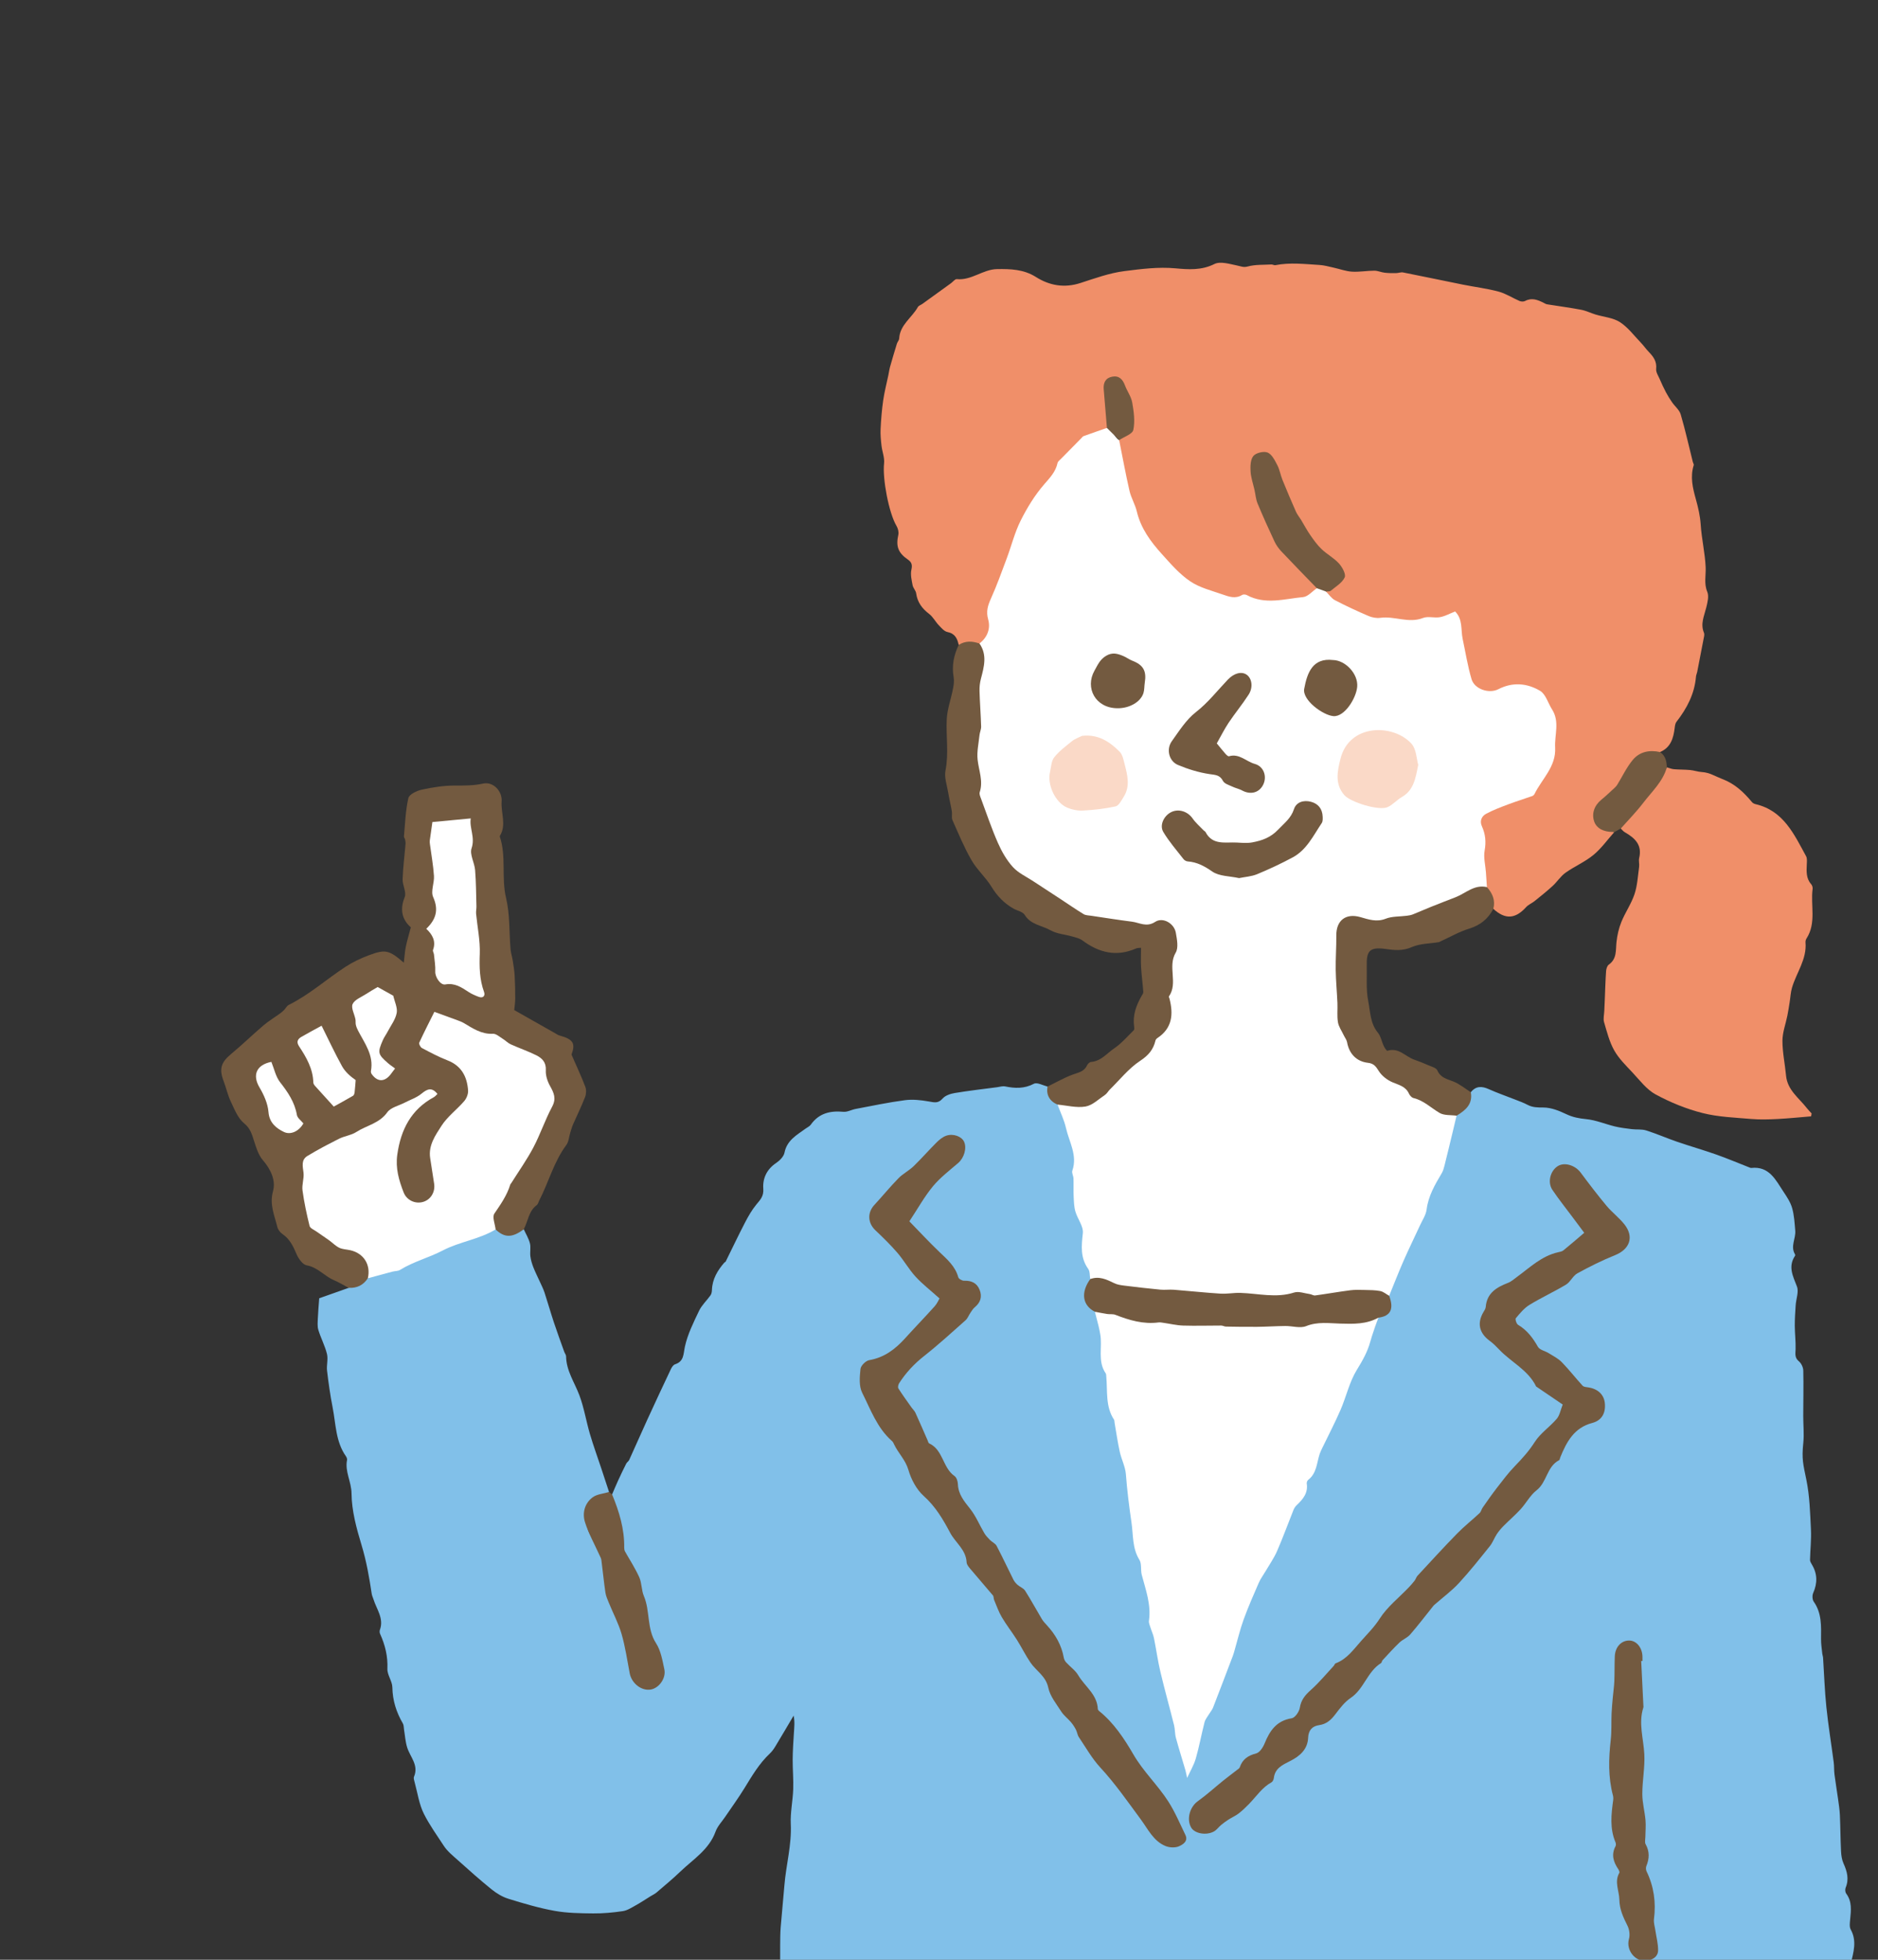 <?xml version="1.0" encoding="utf-8"?>
<!-- Generator: Adobe Illustrator 28.2.0, SVG Export Plug-In . SVG Version: 6.00 Build 0)  -->
<svg version="1.1" xmlns="http://www.w3.org/2000/svg" xmlns:xlink="http://www.w3.org/1999/xlink" x="0px" y="0px" width="230px"
	 height="240px" viewBox="0 0 230 240" enable-background="new 0 0 230 240" xml:space="preserve">
<rect x="0" y="0" width="230" height="240" fill="#333333" stroke="none"/>
<g id="レイヤー_3">
</g>
<g id="レイヤー_1">
	<g>
		<path fill="#81C0E9" d="M74.964,183.009c0.242-0.561,0.474-1.127,0.729-1.682c0.321-0.7,0.653-1.395,1-2.082
			c0.087-0.173,0.29-0.289,0.369-0.464c0.752-1.652,1.478-3.316,2.234-4.966c0.941-2.055,1.898-4.103,2.866-6.146
			c0.109-0.23,0.293-0.518,0.506-0.588c1.122-0.369,1.01-1.245,1.216-2.182c0.333-1.514,1.054-2.958,1.731-4.375
			c0.334-0.698,0.95-1.258,1.406-1.904c0.121-0.172,0.162-0.429,0.17-0.649c0.048-1.33,0.684-2.386,1.522-3.352
			c0.042-0.049,0.132-0.065,0.158-0.117c0.789-1.592,1.548-3.199,2.367-4.776c0.401-0.773,0.841-1.546,1.391-2.214
			c0.487-0.591,0.923-1.012,0.851-1.947c-0.095-1.231,0.42-2.368,1.564-3.134c0.44-0.295,0.936-0.788,1.031-1.265
			c0.305-1.533,1.513-2.171,2.599-2.96c0.21-0.153,0.476-0.267,0.619-0.468c0.995-1.404,2.371-1.736,3.998-1.583
			c0.484,0.046,0.993-0.255,1.499-0.35c2.008-0.377,4.01-0.806,6.033-1.071c0.96-0.126,1.978-0.013,2.941,0.157
			c0.659,0.117,1.138,0.258,1.674-0.357c0.328-0.377,0.958-0.589,1.486-0.677c1.724-0.287,3.462-0.484,5.196-0.713
			c0.327-0.043,0.673-0.16,0.98-0.097c1.216,0.25,2.353,0.289,3.529-0.328c0.39-0.205,1.107,0.211,1.674,0.343
			c0.151,0.934,0.522,1.731,1.386,2.223c0.806,1.924,1.513,3.883,2.027,5.906c0.073,0.29,0.092,0.595,0.058,0.89
			c-0.113,0.989-0.193,1.965,0.16,2.937c0.122,0.335,0.093,0.747-0.057,1.077c-0.465,1.025-0.206,1.908,0.378,2.8
			c0.598,0.915,0.776,1.877,0.529,3.023c-0.215,0.998-0.189,2.105,0.533,3.034c0.329,0.423,0.466,0.95,0.4,1.504
			c-0.03,0.195-0.12,0.368-0.207,0.544c-0.784,1.58-0.679,2.21,0.574,3.449c0.095,0.094,0.156,0.207,0.204,0.33
			c0.232,1.195,0.8,2.31,0.777,3.572c-0.009,0.49,0.099,0.986,0.002,1.483c-0.065,0.332-0.077,0.68,0.079,0.979
			c0.822,1.57,0.671,3.286,0.758,4.963c0.02,0.381,0.084,0.719,0.297,1.03c0.486,0.71,0.687,1.525,0.722,2.355
			c0.059,1.383,0.411,2.681,0.944,3.94c0.429,1.011,0.402,2.109,0.406,3.141c0.006,1.451,0.483,2.799,0.597,4.213
			c0.029,0.363,0.105,0.726,0.084,1.091c-0.056,0.981,0.231,1.848,0.584,2.772c0.599,1.569,0.777,3.276,1.175,4.916
			c0.249,1.024,0.297,2.073,0.324,3.142c0.029,1.193,0.567,2.366,0.945,3.528c0.208,0.64,0.349,1.254,0.308,1.942
			c-0.072,1.192,0.607,2.223,0.862,3.353c0.373,1.651,0.853,3.275,1.023,4.97c0.083,0.829,0.452,1.6,0.754,2.362
			c0.302,0.76,0.437,1.518,0.496,2.424c0.735-1.933,1.536-3.735,1.767-5.718c0.015-0.131,0.043-0.27,0.108-0.382
			c1.218-2.106,1.614-4.546,2.709-6.694c0.777-1.524,1.238-3.136,1.646-4.776c0.186-0.746,0.481-1.452,0.811-2.139
			c0.532-1.108,1.096-2.198,1.419-3.394c0.241-0.893,0.889-1.548,1.401-2.278c0.52-0.742,0.95-1.523,1.168-2.403
			c0.368-1.492,1.333-2.741,1.698-4.236c0.085-0.35,0.329-0.659,0.593-0.912c0.649-0.622,1.11-1.314,1.059-2.264
			c-0.012-0.232,0.06-0.487,0.226-0.647c0.844-0.813,1.005-1.918,1.303-2.964c0.12-0.42,0.281-0.817,0.547-1.165
			c0.534-0.699,0.88-1.475,1.039-2.345c0.199-1.092,0.78-2.083,1.297-2.989c0.982-1.719,1.207-3.814,2.669-5.273
			c0.119-0.119,0.194-0.276,0.218-0.442c0.236-1.629,1.318-2.96,1.605-4.569c1.403-0.498,1.601-1.543,1.275-2.824
			c0.696-1.565,1.204-3.207,1.994-4.738c0.665-1.29,1.137-2.674,1.738-3.997c0.939-2.068,1.281-4.388,2.646-6.278
			c0.135-0.187,0.224-0.416,0.224-0.651c-0.002-1.732,0.734-3.266,1.305-4.84c0.161-0.442,0.201-0.903,0.337-1.345
			c0.051-0.12,0.105-0.254,0.214-0.321c0.988-0.599,1.447-1.537,1.693-2.614c0.622-0.778,1.344-0.76,2.198-0.375
			c1.068,0.481,2.181,0.862,3.272,1.293c0.493,0.195,0.998,0.372,1.463,0.621c0.632,0.338,1.251,0.332,1.964,0.335
			c0.933,0.003,1.914,0.395,2.783,0.81c0.802,0.383,1.572,0.528,2.451,0.613c1.188,0.115,2.335,0.612,3.511,0.895
			c0.678,0.163,1.377,0.247,2.071,0.332c0.585,0.071,1.211-0.017,1.759,0.156c1.288,0.406,2.53,0.955,3.809,1.394
			c1.579,0.542,3.187,0.999,4.761,1.554c1.356,0.478,2.683,1.042,4.023,1.566c0.092,0.036,0.193,0.088,0.285,0.078
			c2.211-0.233,2.986,1.486,3.944,2.924c0.417,0.626,0.855,1.286,1.056,1.995c0.252,0.888,0.3,1.839,0.38,2.767
			c0.083,0.96-0.618,1.917-0.031,2.89c0.029,0.049,0.031,0.148,0,0.194c-0.879,1.322-0.25,2.481,0.238,3.751
			c0.249,0.648-0.103,1.52-0.155,2.293c-0.056,0.842-0.112,1.686-0.108,2.529c0.004,0.945,0.125,1.891,0.099,2.833
			c-0.016,0.564-0.143,1.056,0.402,1.505c0.296,0.244,0.529,0.737,0.539,1.124c0.045,1.854-0.003,3.71-0.005,5.565
			c-0.002,1.105,0.121,2.222,0.006,3.314c-0.207,1.962-0.016,2.596,0.376,4.507c0.408,1.984,0.459,4.05,0.561,6.085
			c0.062,1.237-0.085,2.484-0.112,3.727c-0.004,0.18,0.113,0.378,0.214,0.543c0.699,1.143,0.711,2.294,0.173,3.513
			c-0.13,0.293-0.11,0.804,0.068,1.055c0.993,1.408,0.909,2.99,0.895,4.58c-0.005,0.6,0.093,1.201,0.153,1.8
			c0.016,0.163,0.085,0.322,0.096,0.484c0.132,2.015,0.195,4.036,0.403,6.043c0.234,2.263,0.605,4.511,0.9,6.768
			c0.064,0.49,0.032,0.992,0.094,1.483c0.128,1.003,0.299,2,0.437,3.001c0.09,0.653,0.195,1.309,0.224,1.966
			c0.066,1.477,0.069,2.957,0.142,4.433c0.025,0.506,0.097,1.044,0.302,1.498c0.44,0.975,0.702,1.92,0.265,2.97
			c-0.084,0.202-0.062,0.552,0.064,0.721c0.729,0.978,0.595,2.06,0.488,3.159c-0.041,0.416-0.113,0.92,0.07,1.25
			c0.778,1.406,0.332,2.804,0.007,4.165c-0.205,0.859-0.585,1.754-1.133,2.434c-0.805,0.999-1.693,0.982-2.852,0.392
			c-0.342-0.174-0.836-0.109-1.251-0.066c-0.449,0.047-0.886,0.283-1.329,0.287c-2.647,0.022-5.294,0.001-7.942-0.006
			c-0.066,0-0.142,0.017-0.198-0.007c-1.503-0.654-2.95-0.107-4.44,0.116c-1.115,0.167-2.283-0.048-3.428-0.049
			c-0.758-0.001-1.588,0.29-2.26,0.069c-1.307-0.43-2.524,0.018-3.78,0.032c-1.487,0.017-2.977-0.071-4.463-0.154
			c-0.345-0.019-0.681-0.201-1.172-0.355c-0.571,0.956-1.605,0.761-2.594,0.757c-2.676-0.011-5.353-0.014-8.029-0.017
			c-1.214-0.001-2.429,0.039-3.641-0.001c-0.584-0.02-1.161-0.242-1.746-0.265c-0.602-0.023-1.275-0.063-1.798,0.17
			c-1.045,0.465-2.014,0.702-3.149,0.282c-0.483-0.179-1.131,0.132-1.653,0.006c-2.616-0.633-5.125,0.531-7.704,0.39
			c-0.298-0.016-0.62,0.055-0.89-0.037c-0.823-0.279-1.583-0.172-2.413,0.054c-0.505,0.137-1.234,0.008-1.674-0.285
			c-1.082-0.72-2.162-0.247-3.169-0.057c-0.886,0.167-1.627,0.678-2.647,0.271c-0.567-0.226-1.351,0.141-2.039,0.154
			c-0.644,0.013-1.289-0.11-1.935-0.132c-0.551-0.018-1.104,0.048-1.655,0.032c-1.213-0.035-2.425-0.094-3.637-0.152
			c-0.813-0.039-1.625-0.094-2.438-0.136c-0.128-0.006-0.281-0.017-0.384,0.042c-0.995,0.573-1.986,0.63-3.028,0.096
			c-0.181-0.093-0.501,0.064-0.75,0.13c-0.283,0.075-0.576,0.291-0.834,0.25c-1.366-0.215-2.849,0.312-4.111-0.654
			c-0.163-0.124-0.572-0.03-0.819,0.075c-2.138,0.908-4.302,0.76-6.495,0.251c-0.369-0.086-0.786,0.031-1.18,0.069
			c-0.093,0.009-0.178,0.111-0.27,0.118c-1.775,0.149-3.548,0.336-5.326,0.418c-1.141,0.052-2.288-0.066-3.433-0.084
			c-1.943-0.029-3.888-0.017-5.831-0.064c-1.83-0.044-3.657-0.161-5.487-0.213c-1.875-0.053-3.753-0.024-5.626-0.113
			c-0.95-0.045-1.262-0.569-1.056-1.557c0.118-0.565,0.317-1.114,0.565-1.6c0-1.065-0.007-2.131,0.003-3.196
			c0.007-0.714,0.007-1.431,0.064-2.142c0.136-1.712,0.314-3.421,0.454-5.133c0.204-2.509,0.904-4.956,0.782-7.514
			c-0.067-1.409,0.247-2.831,0.297-4.251c0.043-1.21-0.073-2.425-0.065-3.637c0.007-1.055,0.077-2.109,0.143-3.163
			c0.046-0.73,0.135-1.458-0.027-2.217c-0.747,1.262-1.487,2.528-2.247,3.783c-0.186,0.307-0.403,0.612-0.664,0.856
			c-1.306,1.225-2.192,2.747-3.116,4.252c-0.733,1.193-1.562,2.328-2.347,3.49c-0.406,0.601-0.946,1.155-1.185,1.818
			c-0.802,2.224-2.752,3.397-4.327,4.91c-0.927,0.89-1.922,1.711-2.899,2.548c-0.223,0.19-0.502,0.315-0.754,0.471
			c-0.602,0.372-1.191,0.769-1.81,1.11c-0.504,0.278-1.025,0.623-1.574,0.704c-1.198,0.178-2.419,0.29-3.628,0.278
			c-1.576-0.015-3.177-0.034-4.72-0.312c-1.915-0.345-3.798-0.905-5.661-1.481c-0.739-0.228-1.455-0.665-2.062-1.155
			c-1.425-1.149-2.79-2.375-4.155-3.596c-0.605-0.541-1.265-1.073-1.7-1.741c-0.832-1.278-1.738-2.533-2.419-3.881
			c-0.601-1.188-0.788-2.587-1.146-3.895c-0.061-0.221-0.156-0.498-0.077-0.682c0.602-1.415-0.47-2.405-0.838-3.578
			c-0.219-0.696-0.261-1.448-0.383-2.174c-0.043-0.256-0.02-0.552-0.143-0.762c-0.798-1.374-1.263-2.811-1.288-4.432
			c-0.012-0.759-0.641-1.522-0.608-2.267c0.067-1.532-0.278-2.918-0.894-4.279c-0.064-0.141-0.075-0.347-0.023-0.491
			c0.512-1.416-0.415-2.522-0.788-3.746c-0.067-0.221-0.179-0.433-0.213-0.658c-0.302-2.006-0.644-3.988-1.238-5.948
			c-0.625-2.062-1.216-4.224-1.235-6.348c-0.012-1.436-0.837-2.686-0.549-4.104c0.028-0.14-0.054-0.335-0.144-0.463
			c-1.26-1.795-1.224-3.945-1.622-5.969c-0.293-1.487-0.505-2.992-0.683-4.497c-0.08-0.676,0.149-1.408-0.01-2.053
			c-0.248-1.005-0.752-1.944-1.056-2.94c-0.137-0.448-0.081-0.966-0.061-1.45c0.032-0.792,0.106-1.583,0.167-2.431
			c1.083-0.382,2.343-0.827,3.604-1.272c0.884-0.327,1.776-0.641,2.391-1.421c0.856-0.445,1.739-0.814,2.725-0.794
			c1.155,0.023,2.002-0.795,3.051-1.076c1.757-0.472,3.194-1.702,4.961-2.179c0.346-0.093,0.666-0.28,1.032-0.336
			c0.892-0.138,1.724-0.416,2.467-0.963c0.366-0.269,0.784-0.498,1.266-0.527c0.239,0.013,0.43,0.145,0.628,0.258
			c0.825,0.471,1.643,0.657,2.461-0.02c0.126-0.104,0.298-0.13,0.467-0.115c0.259,0.57,0.599,1.119,0.751,1.716
			c0.127,0.498-0.01,1.058,0.055,1.58c0.056,0.456,0.195,0.912,0.361,1.342c0.231,0.597,0.526,1.17,0.789,1.755
			c0.2,0.446,0.43,0.884,0.582,1.347c0.4,1.216,0.747,2.449,1.15,3.664c0.4,1.207,0.841,2.401,1.268,3.599
			c0.067,0.187,0.223,0.364,0.225,0.547c0.023,1.776,1.038,3.197,1.629,4.775c0.573,1.529,0.829,3.173,1.292,4.747
			c0.417,1.418,0.927,2.808,1.392,4.212c0.319,0.962,0.634,1.925,0.951,2.888c-0.149,0.254-0.401,0.326-0.664,0.39
			c-1.444,0.349-2.227,1.354-2.146,2.856c0.041,0.76,0.179,1.519,0.627,2.176c0.506,0.743,0.726,1.639,1.269,2.364
			c0.12,0.161,0.15,0.365,0.153,0.569c0.029,2.001,0.565,3.854,1.238,5.75c0.65,1.832,1.819,3.522,1.732,5.646
			c-0.038,0.93,0.438,1.92,0.745,2.856c0.339,1.033,1.542,1.58,2.402,1.241c0.911-0.36,1.443-1.59,1.031-2.597
			c-0.501-1.224-0.633-2.577-1.378-3.718c-0.29-0.444-0.341-1.028-0.333-1.544c0.024-1.487-0.561-2.853-0.838-4.271
			c-0.286-1.463-0.885-2.915-1.861-4.128c-0.243-0.302-0.371-0.628-0.369-1.003c0.011-1.892-0.515-3.67-1.147-5.425
			C74.953,183.595,74.83,183.315,74.964,183.009z"/>
		<path fill="#F08F69" d="M117.412,78.981c-0.168-0.779-0.447-1.397-1.378-1.582c-0.395-0.079-0.75-0.504-1.061-0.83
			c-0.419-0.439-0.709-1.026-1.18-1.385c-0.865-0.659-1.44-1.427-1.591-2.525c-0.047-0.343-0.37-0.643-0.435-0.988
			c-0.117-0.623-0.281-1.298-0.151-1.891c0.13-0.594,0.052-0.917-0.425-1.25c-1.226-0.853-1.481-1.639-1.173-3.044
			c0.073-0.332-0.042-0.777-0.222-1.079c-0.947-1.593-1.734-5.798-1.524-7.657c0.079-0.703-0.232-1.445-0.314-2.174
			c-0.077-0.679-0.145-1.368-0.111-2.047c0.058-1.172,0.152-2.347,0.319-3.508c0.148-1.029,0.415-2.041,0.628-3.06
			c0.073-0.352,0.119-0.711,0.216-1.056c0.266-0.943,0.546-1.883,0.834-2.819c0.067-0.218,0.266-0.415,0.278-0.629
			c0.094-1.686,1.562-2.549,2.289-3.854c0.1-0.179,0.373-0.258,0.559-0.392c1.167-0.841,2.333-1.684,3.499-2.528
			c0.24-0.174,0.493-0.522,0.712-0.501c1.801,0.179,3.204-1.201,4.927-1.228c1.648-0.026,3.268,0.02,4.762,0.967
			c1.666,1.055,3.482,1.372,5.442,0.739c1.777-0.574,3.569-1.231,5.403-1.461c2.057-0.258,4.13-0.533,6.255-0.338
			c1.553,0.142,3.17,0.268,4.753-0.527c0.739-0.371,1.908,0.004,2.851,0.196c0.429,0.087,0.721,0.246,1.239,0.104
			c0.92-0.252,1.926-0.191,2.897-0.246c0.16-0.009,0.335,0.115,0.485,0.085c1.798-0.355,3.599-0.132,5.397-0.026
			c0.578,0.034,1.15,0.201,1.721,0.325c0.754,0.164,1.499,0.447,2.259,0.495c0.908,0.057,1.829-0.116,2.744-0.119
			c0.419-0.001,0.834,0.198,1.258,0.248c0.46,0.054,0.928,0.056,1.392,0.051c0.295-0.003,0.603-0.136,0.88-0.081
			c2.445,0.482,4.883,1.001,7.326,1.491c1.453,0.291,2.934,0.469,4.361,0.852c0.896,0.24,1.708,0.782,2.573,1.153
			c0.192,0.082,0.491,0.093,0.667-0.001c0.816-0.434,1.536-0.151,2.262,0.216c0.145,0.073,0.291,0.165,0.446,0.19
			c1.387,0.224,2.782,0.404,4.162,0.666c0.606,0.115,1.176,0.405,1.772,0.586c0.998,0.303,2.132,0.383,2.972,0.924
			c0.992,0.639,1.741,1.662,2.579,2.533c0.337,0.35,0.614,0.758,0.952,1.107c0.569,0.587,1.012,1.175,0.913,2.093
			c-0.043,0.396,0.257,0.839,0.433,1.247c0.236,0.546,0.485,1.087,0.763,1.613c0.224,0.425,0.481,0.836,0.755,1.232
			c0.345,0.501,0.894,0.93,1.054,1.477c0.565,1.927,1.001,3.891,1.488,5.841c0.032,0.129,0.141,0.274,0.108,0.378
			c-0.455,1.432-0.124,2.797,0.263,4.183c0.28,1.004,0.521,2.041,0.588,3.076c0.113,1.763,0.532,3.489,0.609,5.242
			c0.044,1.007-0.226,1.987,0.2,3.018c0.22,0.53,0.029,1.284-0.122,1.902c-0.249,1.022-0.743,2.001-0.293,3.087
			c0.048,0.117,0.058,0.268,0.034,0.394c-0.278,1.473-0.565,2.944-0.854,4.414c-0.038,0.193-0.133,0.378-0.149,0.571
			c-0.173,2.12-1.113,3.902-2.393,5.547c-0.145,0.187-0.184,0.479-0.214,0.729c-0.152,1.268-0.482,2.419-1.803,2.975
			c-0.034,0.061-0.082,0.134-0.138,0.129c-2.755-0.231-3.874,1.663-4.851,3.735c-0.354,0.749-1.026,1.201-1.599,1.744
			c-0.288,0.273-0.624,0.497-0.864,0.82c-0.869,1.166-0.502,2.448,0.84,2.987c0.334,0.134,0.731,0.112,1.004,0.397
			c-0.843,0.943-1.589,2.003-2.555,2.796c-1.033,0.847-2.312,1.387-3.407,2.167c-0.604,0.43-1.023,1.11-1.578,1.62
			c-0.709,0.65-1.463,1.251-2.213,1.855c-0.329,0.265-0.756,0.429-1.033,0.735c-1.322,1.462-2.561,1.544-4.012,0.216
			c-0.159-0.935-0.422-1.835-0.89-2.668c0.052-1.272-0.628-2.446-0.497-3.729c0.134-1.32,0.216-2.613-0.27-3.919
			c-0.272-0.732,0.225-1.327,0.941-1.654c1.627-0.743,3.306-1.357,4.961-2.03c0.251-0.102,0.515-0.177,0.646-0.429
			c0.597-1.148,1.542-2.071,2.043-3.29c0.29-0.707,0.251-1.433,0.357-2.148c0.296-1.999,0.198-3.935-0.937-5.724
			c-0.359-0.565-0.743-1.008-1.384-1.196c-1.394-0.409-2.762-0.597-4.162,0.08c-1.649,0.798-3.391-0.062-3.89-1.84
			c-0.538-1.919-0.975-3.857-1.091-5.855c-0.015-0.265-0.045-0.528-0.122-0.785c-0.196-0.654-0.536-0.988-1.24-0.601
			c-0.572,0.314-1.197,0.375-1.836,0.357c-0.635-0.018-1.259,0.031-1.863,0.257c-0.282,0.105-0.603,0.198-0.88,0.114
			c-1.549-0.465-3.163-0.096-4.723-0.402c-0.835-0.164-1.512-0.671-2.274-0.991c-0.915-0.385-1.826-0.8-2.688-1.298
			c-0.393-0.227-0.825-0.478-0.758-1.058c0.437-0.458,1.127-0.484,1.567-0.991c0.667-0.767,0.753-1.286,0.156-2.114
			c-0.177-0.246-0.41-0.432-0.647-0.615c-1.465-1.135-2.632-2.447-3.698-4.035c-1.434-2.137-1.955-4.634-3.335-6.739
			c-0.222-0.339-0.148-0.776-0.221-1.165c-0.175-0.935-0.95-1.465-1.809-1.254c-0.825,0.202-1.356,1.008-1.018,1.85
			c0.418,1.04,0.529,2.101,0.658,3.189c0.155,1.302,1.019,2.357,1.437,3.579c0.157,0.459,0.434,0.888,0.592,1.363
			c0.312,0.935,0.837,1.71,1.63,2.328c0.626,0.487,1.183,1.059,1.608,1.751c0.367,0.597,0.849,1.102,1.406,1.535
			c0.31,0.241,0.673,0.45,0.717,0.907c-0.241,0.875-1.007,1.195-1.727,1.289c-2.28,0.298-4.586,0.852-6.852-0.115
			c-0.216-0.092-0.445-0.109-0.683-0.092c-2.993,0.213-5.588-0.609-7.618-2.92c-0.503-0.573-1.12-1.035-1.666-1.561
			c-1.5-1.447-2.94-2.952-3.485-5.075c-0.223-0.869-0.819-1.61-1.03-2.475c-0.557-2.273-0.932-4.586-1.364-6.886
			c-0.025-0.132,0.012-0.263,0.063-0.387c0.184-0.257,0.472-0.35,0.743-0.47c0.726-0.321,0.915-0.882,0.99-1.659
			c0.158-1.647-0.581-3.004-1.185-4.416c-0.252-0.588-0.639-1.043-1.365-0.873c-0.674,0.158-0.803,0.708-0.831,1.306
			c-0.057,1.195,0.031,2.379,0.263,3.552c0.077,0.388,0.174,0.782-0.049,1.16c-0.782,0.346-1.478,0.884-2.333,1.072
			c-0.346,0.076-0.603,0.283-0.768,0.586c-0.377,0.691-0.958,1.182-1.581,1.629c-0.719,0.515-1.31,1.108-1.499,2.024
			c-0.066,0.321-0.225,0.664-0.488,0.854c-0.905,0.652-1.318,1.648-1.852,2.555c-0.471,0.8-0.89,1.627-1.587,2.271
			c-0.218,0.202-0.343,0.495-0.425,0.782c-0.642,2.268-1.697,4.383-2.458,6.599c-0.377,1.096-0.714,2.187-1.281,3.198
			c-0.306,0.545-0.167,1.086-0.049,1.644c0.279,1.315-0.258,2.708-1.239,3.282C119.15,78.66,118.282,78.92,117.412,78.981z"/>
		<path fill="#735A40" d="M64.146,150.543c-1.414,1.055-2.351,1.06-3.448,0.019c-0.726-0.646-0.906-1.342-0.33-2.185
			c1.664-2.433,2.696-5.231,4.455-7.603c0.467-0.63,0.543-1.42,0.851-2.118c0.495-1.122,1.284-2.074,1.718-3.245
			c0.29-0.781,0.276-1.416-0.143-2.064c-0.499-0.772-0.876-1.555-0.738-2.515c0.062-0.428-0.163-0.838-0.503-1.027
			c-0.805-0.446-1.524-1.075-2.435-1.301c-0.792-0.197-1.503-0.53-2.123-1.048c-0.559-0.468-1.192-0.734-1.913-0.736
			c-0.729-0.002-1.36-0.209-1.936-0.66c-0.5-0.392-1.083-0.653-1.694-0.823c-0.835-0.232-1.646-0.51-2.379-1.027
			c-1.039,0.942-1.191,2.3-1.741,3.444c-0.211,0.44,0.356,0.676,0.698,0.821c0.947,0.402,1.867,0.855,2.792,1.303
			c1.685,0.816,2.232,2.283,2.348,3.982c0.045,0.669-0.383,1.167-0.937,1.55c-1.828,1.266-2.849,3.135-3.562,5.143
			c-0.465,1.309,0.001,2.702,0.221,4.031c0.227,1.374-0.212,2.521-1.297,2.856c-1.375,0.425-2.333-0.192-2.974-1.597
			c-1.302-2.854-0.768-5.576,0.471-8.233c0.625-1.339,1.843-2.228,2.965-3.157c0.172-0.142,0.45-0.15,0.541-0.455
			c-0.508-0.292-0.888-0.036-1.226,0.295c-0.612,0.599-1.346,0.92-2.166,1.156c-0.955,0.275-1.792,0.739-2.487,1.548
			c-0.878,1.023-2.241,1.382-3.417,1.964c-0.813,0.402-1.669,0.802-2.626,0.886c-0.493,0.043-0.92,0.378-1.304,0.696
			c-0.436,0.362-0.889,0.667-1.413,0.907c-0.699,0.321-1.066,0.857-1.064,1.73c0.004,2.201,0.21,4.357,0.807,6.485
			c0.164,0.585,0.367,0.95,0.955,1.105c0.497,0.131,0.936,0.421,1.19,0.856c0.494,0.847,1.283,1.084,2.163,1.223
			c1.263,0.199,2.26,0.796,2.733,2.039c0.221,0.583,0.402,1.208-0.148,1.747c-0.552,0.857-1.344,1.233-2.352,1.18
			c-0.6-0.317-1.181-0.679-1.804-0.942c-1.166-0.493-1.977-1.578-3.336-1.816c-0.494-0.087-1.013-0.834-1.25-1.395
			c-0.405-0.958-0.827-1.833-1.721-2.44c-0.281-0.191-0.545-0.544-0.624-0.869c-0.346-1.419-0.973-2.736-0.531-4.352
			c0.37-1.354-0.264-2.688-1.248-3.835c-0.544-0.634-0.814-1.54-1.079-2.365c-0.261-0.813-0.446-1.515-1.215-2.144
			c-0.763-0.624-1.178-1.719-1.628-2.663c-0.379-0.795-0.561-1.68-0.878-2.507c-0.569-1.484-0.312-2.288,0.907-3.299
			c1.359-1.127,2.628-2.364,3.972-3.51c0.619-0.528,1.326-0.952,1.988-1.431c0.184-0.133,0.36-0.279,0.52-0.439
			c0.21-0.21,0.358-0.526,0.606-0.649c2.527-1.257,4.619-3.154,6.963-4.677c0.876-0.569,1.847-1.026,2.827-1.394
			c2.037-0.763,2.478-0.65,4.288,0.906c0.092-0.762,0.124-1.362,0.244-1.943c0.153-0.744,0.376-1.474,0.615-2.384
			c-0.993-0.876-1.412-2.078-0.751-3.696c0.244-0.598-0.277-1.466-0.253-2.205c0.047-1.433,0.236-2.86,0.356-4.291
			c0.016-0.188-0.019-0.384-0.057-0.572c-0.025-0.128-0.149-0.252-0.138-0.369c0.147-1.571,0.193-3.167,0.541-4.693
			c0.104-0.457,1.024-0.901,1.639-1.034c1.34-0.29,2.724-0.511,4.089-0.506c1.163,0.004,2.271,0.017,3.436-0.241
			c1.21-0.268,2.358,0.913,2.259,2.197c-0.108,1.402,0.621,2.848-0.211,4.207c-0.015,0.025-0.019,0.068-0.01,0.096
			c0.813,2.441,0.169,5.017,0.766,7.517c0.482,2.02,0.371,4.18,0.547,6.276c0.038,0.453,0.192,0.895,0.263,1.347
			c0.097,0.615,0.201,1.231,0.238,1.851c0.056,0.944,0.076,1.892,0.073,2.838c-0.001,0.49-0.083,0.979-0.123,1.408
			c1.67,0.946,3.341,1.893,5.013,2.839c0.171,0.097,0.338,0.221,0.523,0.272c1.715,0.473,1.979,0.968,1.481,2.349
			c0.629,1.443,1.207,2.668,1.687,3.931c0.141,0.37,0.117,0.89-0.028,1.265c-0.44,1.135-0.983,2.229-1.47,3.345
			c-0.143,0.328-0.238,0.679-0.345,1.022c-0.157,0.503-0.182,1.101-0.478,1.498c-1.544,2.076-2.171,4.585-3.336,6.835
			c-0.092,0.177-0.134,0.418-0.278,0.522C64.734,148.316,64.675,149.555,64.146,150.543z"/>
		<path fill="#F08F69" d="M204.142,93.971c0.287,0.08,0.569,0.205,0.861,0.23c0.658,0.056,1.323,0.037,1.981,0.099
			c0.492,0.046,0.973,0.223,1.464,0.25c0.919,0.051,1.653,0.538,2.466,0.845c1.575,0.593,2.65,1.635,3.666,2.85
			c0.099,0.118,0.276,0.199,0.432,0.236c3.426,0.803,4.71,3.689,6.182,6.377c0.145,0.264,0.098,0.653,0.085,0.981
			c-0.036,0.866-0.102,1.724,0.54,2.447c0.12,0.136,0.198,0.382,0.174,0.562c-0.268,2.021,0.479,4.167-0.743,6.073
			c-0.085,0.133-0.143,0.319-0.13,0.473c0.184,2.073-1.103,3.701-1.65,5.552c-0.171,0.578-0.195,1.199-0.292,1.8
			c-0.088,0.547-0.17,1.095-0.279,1.638c-0.206,1.026-0.6,2.047-0.602,3.071c-0.003,1.421,0.309,2.839,0.44,4.263
			c0.165,1.79,1.596,2.75,2.567,4.011c0.171,0.222,0.376,0.417,0.565,0.624c-0.02,0.119-0.041,0.238-0.061,0.358
			c-1.376,0.112-2.751,0.257-4.13,0.327c-1.064,0.053-2.139,0.087-3.198-0.004c-2.001-0.173-4.046-0.239-5.977-0.729
			c-1.981-0.503-3.933-1.301-5.733-2.275c-1.113-0.602-1.951-1.742-2.85-2.699c-0.801-0.853-1.668-1.701-2.231-2.706
			c-0.59-1.053-0.895-2.278-1.238-3.452c-0.122-0.418,0.009-0.909,0.027-1.367c0.018-0.456,0.042-0.912,0.061-1.368
			c0.049-1.17,0.078-2.341,0.159-3.509c0.019-0.278,0.131-0.655,0.333-0.798c1.011-0.714,0.834-1.765,0.943-2.775
			c0.09-0.836,0.285-1.687,0.601-2.464c0.47-1.156,1.211-2.21,1.603-3.386c0.354-1.058,0.409-2.219,0.565-3.339
			c0.05-0.358-0.076-0.748,0.008-1.092c0.389-1.609-0.532-2.451-1.753-3.152c-0.191-0.11-0.336-0.301-0.502-0.455
			c-0.147-0.31,0.061-0.518,0.244-0.693C200.856,98.755,202.529,96.387,204.142,93.971z"/>
		<path fill="#735A40" d="M117.412,78.981c0.819-0.533,1.677-0.477,2.552-0.17c1.393,0.939,1.058,2.363,0.687,3.52
			c-0.565,1.758-0.552,3.426-0.134,5.168c0.173,0.719,0.011,1.491-0.193,2.163c-0.515,1.696-0.31,3.349,0.025,5.017
			c0.144,0.72,0.286,1.432,0.039,2.16c-0.075,0.222-0.086,0.487,0.029,0.684c0.998,1.711,1.059,3.764,2.028,5.491
			c0.387,0.69,0.81,1.369,1.076,2.129c0.136,0.388,0.503,0.607,0.832,0.834c2.179,1.501,4.413,2.918,6.62,4.373
			c1.463,0.965,2.844,1.607,4.649,1.552c1.337-0.041,2.666,0.485,3.975,0.858c0.536,0.153,1.021,0.121,1.548-0.074
			c1.776-0.659,3.07,0.248,3.207,2.157c0.07,0.972,0.057,1.906-0.306,2.836c-0.241,0.617-0.303,1.284-0.17,1.961
			c0.109,0.557,0.117,1.13-0.071,1.675c-0.168,0.487-0.173,0.967-0.106,1.471c0.148,1.111,0.1,2.266-0.477,3.2
			c-0.712,1.154-1.441,2.421-2.355,3.312c-1.153,1.124-2.09,2.61-3.714,3.234c-0.246,0.094-0.39,0.355-0.541,0.573
			c-0.754,1.092-1.828,1.82-2.921,2.513c-0.849,0.538-3.331,0.301-4.168-0.344c-0.977-0.401-1.432-1.225-1.222-2.211
			c1.011-0.493,1.994-1.062,3.043-1.454c0.689-0.257,1.407-0.346,1.769-1.112c0.091-0.192,0.324-0.435,0.506-0.448
			c1.22-0.091,1.936-1.051,2.83-1.657c0.895-0.607,1.625-1.462,2.407-2.229c0.086-0.085,0.064-0.314,0.042-0.469
			c-0.195-1.35,0.246-2.543,0.889-3.69c0.094-0.168,0.246-0.355,0.234-0.524c-0.071-1.006-0.212-2.007-0.272-3.012
			c-0.047-0.779-0.009-1.563-0.009-2.395c-0.213,0.024-0.422-0.001-0.588,0.073c-2.403,1.062-4.553,0.538-6.582-0.974
			c-0.348-0.259-0.824-0.363-1.255-0.488c-0.884-0.256-1.873-0.312-2.646-0.753c-1.062-0.606-2.439-0.675-3.182-1.9
			c-0.233-0.385-0.901-0.499-1.359-0.757c-1.144-0.642-1.999-1.536-2.697-2.671c-0.711-1.156-1.779-2.096-2.455-3.268
			c-0.901-1.562-1.593-3.248-2.328-4.901c-0.137-0.307-0.015-0.72-0.075-1.073c-0.134-0.791-0.329-1.573-0.46-2.364
			c-0.145-0.874-0.483-1.802-0.32-2.625c0.416-2.102,0.055-4.186,0.154-6.268c0.06-1.262,0.523-2.501,0.767-3.758
			c0.089-0.459,0.159-0.956,0.08-1.408C116.55,81.537,116.808,80.237,117.412,78.981z"/>
		<path fill="#735A40" d="M182.104,108.64c0.688,0.76,1.053,1.616,0.789,2.658c-0.646,1.241-1.614,2.015-2.988,2.435
			c-1.186,0.363-2.287,1.004-3.426,1.523c-0.091,0.041-0.177,0.107-0.272,0.123c-1.105,0.187-2.303,0.162-3.294,0.602
			c-1.139,0.507-2.166,0.379-3.291,0.224c-1.982-0.274-2.272,0.365-2.235,2.114c0.03,1.42-0.095,2.875,0.177,4.249
			c0.26,1.312,0.234,2.75,1.187,3.899c0.36,0.435,0.458,1.081,0.71,1.615c0.109,0.232,0.373,0.627,0.452,0.601
			c1.38-0.452,2.206,0.716,3.293,1.089c0.56,0.192,1.113,0.413,1.654,0.654c0.417,0.186,1.029,0.328,1.173,0.657
			c0.401,0.918,1.177,1.052,1.962,1.362c0.767,0.302,1.431,0.865,2.139,1.314c0.26,1.47-0.665,2.22-1.747,2.875
			c-0.839,0.69-1.901,0.354-2.961-0.557c-0.517-0.444-1.025-0.815-1.695-0.978c-0.634-0.154-1.145-0.527-1.502-1.083
			c-0.401-0.626-0.987-0.97-1.691-1.139c-0.889-0.214-1.582-0.676-1.973-1.53c-0.242-0.529-0.671-0.754-1.229-0.896
			c-1.351-0.345-2.313-1.133-2.594-2.577c-0.072-0.373-0.274-0.671-0.498-0.963c-0.658-0.859-0.918-1.87-0.845-2.907
			c0.078-1.107-0.148-2.184-0.152-3.269c-0.007-1.681-0.257-3.373,0.109-5.046c0.08-0.365,0.028-0.727,0.03-1.092
			c0.012-2.067,1.386-3.114,3.346-2.55c1.141,0.329,2.272,0.505,3.395-0.075c0.205-0.106,0.449-0.178,0.674-0.163
			c2.143,0.14,3.92-1.059,5.876-1.597c1.091-0.3,2.107-0.823,3.069-1.408C180.539,108.321,181.29,108.277,182.104,108.64z"/>
		<path fill="#735A40" d="M74.964,183.009c0.863,2.092,1.523,4.229,1.483,6.527c-0.003,0.154,0.028,0.329,0.101,0.462
			c0.583,1.055,1.256,2.068,1.746,3.164c0.316,0.706,0.258,1.576,0.561,2.29c0.787,1.853,0.332,3.987,1.493,5.785
			c0.585,0.906,0.78,2.095,1.015,3.186c0.236,1.095-0.65,2.311-1.661,2.484c-1.138,0.194-2.344-0.75-2.579-1.983
			c-0.307-1.61-0.543-3.243-0.996-4.812c-0.376-1.302-1.029-2.522-1.544-3.785c-0.174-0.427-0.374-0.862-0.44-1.311
			c-0.195-1.32-0.321-2.65-0.493-3.973c-0.027-0.21-0.149-0.409-0.238-0.608c-0.6-1.335-1.329-2.63-1.767-4.016
			c-0.353-1.117-0.051-2.317,0.938-3.052c0.536-0.398,1.331-0.446,2.009-0.651C74.716,182.813,74.84,182.911,74.964,183.009z"/>
		<path fill="#735A40" d="M204.142,93.971c-0.5,1.768-1.849,2.981-2.911,4.372c-0.838,1.097-1.817,2.087-2.734,3.124
			c-0.268,0.148-0.536,0.295-0.803,0.443c-0.066-0.01-0.131-0.028-0.196-0.028c-1.003,0-1.949-0.371-2.26-1.287
			c-0.325-0.96,0.01-1.951,0.882-2.661c0.562-0.457,1.084-0.963,1.619-1.453c0.12-0.11,0.237-0.232,0.322-0.37
			c0.632-1.023,1.148-2.14,1.909-3.054c0.833-1,2.045-1.25,3.334-0.958C203.972,92.547,204.117,93.232,204.142,93.971z"/>
		<path fill="#FFFFFF" d="M182.104,108.64c-1.54-0.361-2.6,0.76-3.865,1.249c-1.01,0.391-2.021,0.78-3.027,1.184
			c-0.731,0.293-1.449,0.619-2.182,0.908c-0.229,0.091-0.484,0.131-0.73,0.164c-0.869,0.116-1.805,0.053-2.594,0.365
			c-1.116,0.442-2.114,0.084-3.092-0.196c-1.767-0.506-2.974,0.372-2.955,2.261c0.014,1.402-0.095,2.805-0.073,4.206
			c0.021,1.348,0.151,2.694,0.21,4.041c0.034,0.788-0.066,1.593,0.063,2.362c0.094,0.557,0.463,1.069,0.713,1.599
			c0.135,0.286,0.354,0.555,0.407,0.855c0.251,1.407,1.154,2.362,2.556,2.516c0.684,0.075,0.966,0.427,1.315,0.992
			c0.364,0.589,1.021,1.104,1.667,1.383c0.793,0.343,1.631,0.501,2.037,1.399c0.101,0.225,0.338,0.49,0.558,0.542
			c1.254,0.298,2.135,1.2,3.189,1.82c0.566,0.333,1.382,0.241,2.085,0.341c-0.142,0.598-0.281,1.197-0.426,1.795
			c-0.351,1.452-0.697,2.904-1.061,4.353c-0.079,0.315-0.175,0.64-0.339,0.915c-0.83,1.39-1.632,2.769-1.843,4.436
			c-0.083,0.655-0.505,1.271-0.793,1.896c-0.673,1.462-1.384,2.907-2.031,4.381c-0.62,1.413-1.177,2.853-1.762,4.282
			c-1.918-0.329-3.795-0.669-5.791-0.232c-1.484,0.325-3.072,0.59-4.621,0.058c-0.347-0.119-0.735-0.118-1.087-0.023
			c-2.062,0.553-4.135,0.443-6.21,0.123c-1.514-0.234-3.045-0.077-4.558-0.102c-1.723-0.029-3.422-0.334-5.161-0.267
			c-1.11,0.043-2.261-0.423-3.428-0.483c-0.562-0.029-1.118-0.141-1.685-0.046c-0.301,0.05-0.616,0.052-0.873-0.118
			c-0.972-0.642-2.071-0.84-3.197-0.958c-0.074-0.419-0.019-0.931-0.243-1.242c-0.986-1.373-0.832-2.812-0.661-4.382
			c0.091-0.837-0.65-1.742-0.912-2.647c-0.17-0.588-0.183-1.229-0.213-1.849c-0.035-0.734,0.004-1.472-0.022-2.206
			c-0.011-0.321-0.233-0.684-0.14-0.951c0.653-1.881-0.386-3.503-0.775-5.212c-0.224-0.987-0.681-1.921-1.034-2.879
			c1.144,0.102,2.325,0.422,3.419,0.236c0.856-0.146,1.615-0.905,2.393-1.427c0.239-0.16,0.384-0.452,0.596-0.66
			c1.219-1.198,2.312-2.59,3.714-3.513c1.021-0.672,1.609-1.381,1.872-2.49c0.027-0.114,0.138-0.232,0.242-0.301
			c1.816-1.202,1.961-2.911,1.474-4.815c-0.024-0.096-0.105-0.229-0.069-0.281c1.143-1.636-0.192-3.636,0.828-5.358
			c0.36-0.608,0.155-1.635,0.015-2.437c-0.2-1.147-1.583-1.95-2.525-1.334c-1.07,0.701-1.922,0.095-2.859-0.024
			c-1.66-0.211-3.314-0.474-4.97-0.721c-0.32-0.048-0.684-0.044-0.944-0.202c-0.984-0.6-1.931-1.26-2.895-1.893
			c-1.087-0.714-2.181-1.417-3.266-2.134c-0.849-0.561-1.834-1.006-2.497-1.738c-0.77-0.851-1.372-1.908-1.838-2.968
			c-0.78-1.771-1.398-3.614-2.072-5.43c-0.09-0.243-0.222-0.546-0.152-0.762c0.451-1.382-0.12-2.668-0.259-4
			c-0.102-0.979,0.128-1.995,0.232-2.992c0.037-0.358,0.211-0.712,0.201-1.064c-0.044-1.447-0.156-2.893-0.198-4.34
			c-0.014-0.497,0.043-1.013,0.169-1.494c0.383-1.465,0.8-2.916-0.171-4.321c0.964-0.77,1.381-1.82,1.06-2.963
			c-0.27-0.96-0.046-1.687,0.336-2.534c0.725-1.609,1.321-3.278,1.941-4.934c0.575-1.538,0.971-3.161,1.701-4.618
			c0.789-1.575,1.734-3.124,2.883-4.447c0.71-0.818,1.402-1.529,1.636-2.61c0.043-0.198,0.274-0.363,0.434-0.527
			c0.821-0.839,1.647-1.673,2.472-2.507c0.093-0.094,0.179-0.222,0.293-0.263c0.945-0.343,1.897-0.669,2.846-1
			c0.781,0.214,0.868,1.127,1.501,1.49c0.417,2.076,0.795,4.162,1.27,6.225c0.197,0.858,0.689,1.647,0.891,2.504
			c0.485,2.061,1.685,3.691,3.051,5.205c1.079,1.195,2.163,2.457,3.475,3.349c1.161,0.789,2.627,1.147,3.985,1.621
			c0.763,0.266,1.568,0.567,2.385,0.058c0.139-0.086,0.421-0.067,0.576,0.016c2.256,1.219,4.6,0.463,6.896,0.247
			c0.588-0.055,1.12-0.706,1.678-1.084c0.53-0.3,0.834,0.029,1.122,0.403c0.363,0.361,0.667,0.834,1.1,1.061
			c1.344,0.702,2.723,1.34,4.117,1.937c0.439,0.188,0.984,0.285,1.452,0.22c1.74-0.24,3.453,0.713,5.222,0.018
			c0.607-0.239,1.396,0.03,2.071-0.096c0.634-0.119,1.228-0.453,1.854-0.699c0.964,0.955,0.684,2.232,0.925,3.364
			c0.35,1.645,0.612,3.316,1.087,4.924c0.361,1.224,2.136,1.824,3.29,1.229c1.753-0.905,3.527-0.736,5.106,0.203
			c0.693,0.412,0.971,1.506,1.464,2.274c0.963,1.499,0.293,3.117,0.378,4.681c0.126,2.331-1.608,3.814-2.523,5.67
			c-0.052,0.106-0.162,0.217-0.27,0.255c-0.977,0.345-1.969,0.65-2.938,1.016c-0.916,0.345-1.841,0.691-2.702,1.149
			c-0.56,0.298-0.839,0.877-0.54,1.535c0.439,0.966,0.531,1.913,0.338,2.986c-0.153,0.85,0.094,1.771,0.159,2.66
			C182.029,107.431,182.065,108.036,182.104,108.64z"/>
		<path fill="#FFFFFF" d="M168.812,161.367c-0.336,0.98-0.722,1.946-0.994,2.944c-0.344,1.259-0.957,2.33-1.645,3.446
			c-0.911,1.477-1.291,3.272-1.991,4.89c-0.685,1.581-1.488,3.111-2.236,4.664c-0.115,0.238-0.234,0.476-0.318,0.725
			c-0.37,1.107-0.356,2.38-1.411,3.193c-0.112,0.086-0.201,0.306-0.18,0.445c0.184,1.17-0.467,1.932-1.233,2.657
			c-0.164,0.155-0.303,0.364-0.387,0.574c-0.672,1.676-1.286,3.376-2.007,5.03c-0.375,0.862-0.927,1.647-1.404,2.464
			c-0.281,0.482-0.625,0.935-0.846,1.443c-0.648,1.485-1.3,2.972-1.853,4.494c-0.436,1.199-0.727,2.451-1.083,3.68
			c-0.073,0.253-0.138,0.509-0.231,0.755c-0.805,2.118-1.609,4.237-2.43,6.349c-0.105,0.271-0.311,0.502-0.462,0.756
			c-0.202,0.34-0.483,0.662-0.579,1.032c-0.382,1.474-0.648,2.98-1.071,4.442c-0.238,0.822-0.697,1.58-1.064,2.384
			c-0.06-0.273-0.116-0.625-0.214-0.965c-0.382-1.316-0.799-2.622-1.158-3.944c-0.136-0.503-0.102-1.051-0.228-1.558
			c-0.545-2.18-1.155-4.345-1.673-6.531c-0.322-1.359-0.508-2.751-0.787-4.121c-0.09-0.442-0.293-0.86-0.426-1.294
			c-0.084-0.273-0.226-0.57-0.188-0.833c0.285-1.973-0.395-3.781-0.882-5.629c-0.158-0.6,0.013-1.353-0.288-1.837
			c-0.886-1.428-0.742-3.002-0.966-4.543c-0.288-1.976-0.539-3.947-0.69-5.94c-0.071-0.929-0.546-1.82-0.75-2.747
			c-0.258-1.174-0.427-2.367-0.634-3.552c-0.023-0.131-0.006-0.287-0.073-0.388c-1.07-1.627-0.775-3.494-0.944-5.279
			c-0.012-0.131-0.002-0.289-0.07-0.388c-1.029-1.492-0.381-3.214-0.671-4.805c-0.059-0.322-0.119-0.644-0.197-0.962
			c-0.145-0.594-0.303-1.185-0.455-1.777c1.151-0.06,2.236-0.054,3.38,0.425c1.287,0.538,2.723,0.672,4.168,0.754
			c1.744,0.098,3.497,0.184,5.24,0.34c0.363,0.033,0.736,0.159,1.088,0.084c1.495-0.322,2.95,0.307,4.446,0.146
			c0.552-0.059,1.113-0.029,1.667-0.171c1.045-0.267,2.115-0.213,3.17-0.088c1.197,0.142,2.34,0.085,3.541-0.175
			c1.344-0.291,2.773-0.247,4.158-0.08c1.018,0.122,1.976,0.057,2.908-0.396C168.147,161.338,168.47,161.197,168.812,161.367z"/>
		<path fill="#FFFFFF" d="M45.051,156.538c0.383-1.647-0.498-3.057-2.15-3.431c-0.452-0.102-0.948-0.106-1.351-0.302
			c-0.465-0.227-0.843-0.627-1.272-0.935c-0.498-0.358-1.014-0.692-1.514-1.048c-0.302-0.215-0.779-0.404-0.849-0.687
			c-0.357-1.436-0.668-2.891-0.867-4.356c-0.095-0.703,0.208-1.458,0.123-2.164c-0.093-0.782-0.31-1.574,0.475-2.05
			c1.26-0.764,2.568-1.454,3.886-2.113c0.672-0.336,1.487-0.422,2.107-0.823c1.25-0.809,2.822-1.048,3.791-2.411
			c0.425-0.599,1.405-0.805,2.135-1.185c0.687-0.357,1.46-0.608,2.045-1.089c0.699-0.574,1.262-0.852,1.963,0.023
			c-0.125,0.116-0.258,0.297-0.436,0.394c-2.795,1.52-4.047,3.972-4.48,7.034c-0.236,1.669,0.197,3.141,0.773,4.625
			c0.37,0.954,1.397,1.444,2.364,1.176c0.956-0.265,1.535-1.222,1.372-2.249c-0.167-1.044-0.327-2.089-0.484-3.134
			c-0.234-1.55,0.643-2.781,1.384-3.938c0.727-1.135,1.886-1.985,2.783-3.024c0.288-0.333,0.507-0.879,0.477-1.307
			c-0.118-1.693-0.807-3.026-2.526-3.691c-1.075-0.416-2.101-0.965-3.122-1.505c-0.185-0.098-0.401-0.509-0.335-0.652
			c0.615-1.336,1.288-2.645,1.854-3.782c1.051,0.383,1.967,0.713,2.881,1.052c0.247,0.092,0.498,0.187,0.724,0.32
			c1.108,0.657,2.164,1.388,3.571,1.315c0.39-0.02,0.812,0.38,1.201,0.617c0.337,0.206,0.621,0.513,0.975,0.674
			c1.032,0.468,2.111,0.836,3.125,1.339c0.712,0.353,1.229,0.858,1.172,1.839c-0.037,0.636,0.201,1.358,0.52,1.928
			c0.472,0.844,0.791,1.534,0.252,2.537c-0.864,1.611-1.443,3.374-2.297,4.991c-0.8,1.514-1.801,2.923-2.714,4.377
			c-0.035,0.056-0.096,0.102-0.114,0.162c-0.399,1.327-1.178,2.425-1.948,3.559c-0.284,0.419,0.083,1.279,0.153,1.938
			c-2.014,1.217-4.424,1.506-6.443,2.561c-1.72,0.9-3.61,1.371-5.257,2.392c-0.258,0.16-0.625,0.135-0.936,0.216
			C47.057,155.995,46.054,156.269,45.051,156.538z"/>
		<path fill="#735A40" d="M191.387,172.005c-1.107-0.752-2.143-1.456-3.179-2.16c-0.027-0.019-0.067-0.032-0.08-0.058
			c-0.985-2.023-3.052-2.965-4.516-4.509c-0.359-0.379-0.732-0.757-1.152-1.063c-1.306-0.952-1.588-2.178-0.778-3.538
			c0.116-0.195,0.259-0.408,0.277-0.621c0.137-1.702,1.316-2.405,2.717-2.947c0.401-0.155,0.745-0.466,1.101-0.726
			c1.589-1.161,3.025-2.574,5.041-3.027c0.224-0.05,0.48-0.092,0.648-0.228c0.843-0.683,1.661-1.395,2.556-2.156
			c-0.483-0.647-0.953-1.275-1.422-1.905c-0.83-1.114-1.701-2.199-2.476-3.35c-0.626-0.929-0.259-2.337,0.657-2.911
			c0.827-0.518,2.134-0.109,2.809,0.798c1.025,1.377,2.066,2.744,3.165,4.062c0.674,0.808,1.544,1.456,2.194,2.28
			c1.203,1.527,0.651,3.039-1.139,3.76c-1.589,0.639-3.132,1.409-4.634,2.234c-0.546,0.299-0.839,1.047-1.378,1.373
			c-1.459,0.881-3.022,1.59-4.474,2.48c-0.655,0.401-1.179,1.042-1.682,1.642c-0.1,0.119,0.082,0.689,0.279,0.806
			c1.101,0.655,1.811,1.6,2.432,2.696c0.218,0.384,0.881,0.503,1.32,0.777c0.55,0.343,1.156,0.645,1.599,1.099
			c0.894,0.916,1.68,1.937,2.547,2.881c0.147,0.16,0.475,0.177,0.726,0.215c1.142,0.175,1.888,0.874,1.998,1.895
			c0.132,1.225-0.357,2.145-1.545,2.457c-2.223,0.586-3.132,2.311-3.905,4.2c-0.05,0.123-0.061,0.316-0.149,0.361
			c-1.512,0.776-1.477,2.691-2.76,3.684c-0.779,0.604-1.269,1.569-1.951,2.315c-0.655,0.717-1.4,1.352-2.084,2.044
			c-0.308,0.311-0.598,0.65-0.838,1.015c-0.306,0.466-0.493,1.019-0.837,1.449c-1.234,1.537-2.459,3.087-3.794,4.535
			c-0.875,0.948-1.934,1.727-2.91,2.582c-0.073,0.064-0.153,0.124-0.214,0.199c-0.944,1.175-1.856,2.377-2.842,3.514
			c-0.355,0.409-0.931,0.618-1.33,0.999c-0.72,0.687-1.385,1.433-2.064,2.162c-0.087,0.093-0.088,0.287-0.184,0.347
			c-1.676,1.036-2.079,3.165-3.719,4.267c-0.742,0.499-1.325,1.274-1.878,2.002c-0.527,0.694-1.077,1.2-1.99,1.33
			c-0.823,0.117-1.302,0.605-1.341,1.547c-0.058,1.424-1.028,2.255-2.2,2.845c-0.931,0.469-1.865,0.881-2.002,2.099
			c-0.021,0.182-0.139,0.428-0.287,0.51c-1.143,0.631-1.841,1.711-2.714,2.615c-0.408,0.422-0.833,0.835-1.296,1.193
			c-0.385,0.297-0.845,0.494-1.257,0.758c-0.316,0.202-0.62,0.426-0.908,0.666c-0.303,0.252-0.54,0.608-0.876,0.79
			c-0.963,0.52-2.367,0.246-2.786-0.486c-0.596-1.041-0.15-2.534,0.813-3.222c1.081-0.77,2.065-1.674,3.1-2.509
			c0.557-0.449,1.133-0.873,1.697-1.314c0.126-0.099,0.299-0.196,0.344-0.33c0.332-0.98,1.007-1.443,2.011-1.701
			c0.429-0.11,0.838-0.744,1.035-1.23c0.634-1.561,1.463-2.78,3.316-3.073c0.403-0.064,0.914-0.796,0.992-1.283
			c0.157-0.975,0.661-1.572,1.365-2.196c1.003-0.891,1.863-1.944,2.781-2.931c0.09-0.096,0.132-0.276,0.235-0.315
			c1.395-0.52,2.223-1.726,3.14-2.755c0.778-0.873,1.613-1.7,2.273-2.733c0.919-1.437,2.343-2.551,3.545-3.809
			c0.257-0.268,0.503-0.549,0.729-0.843c0.139-0.181,0.197-0.429,0.35-0.593c1.603-1.729,3.193-3.471,4.84-5.157
			c0.866-0.887,1.848-1.659,2.755-2.508c0.18-0.168,0.233-0.464,0.381-0.676c0.56-0.798,1.113-1.603,1.71-2.373
			c0.716-0.924,1.419-1.869,2.23-2.705c0.895-0.923,1.73-1.844,2.435-2.95c0.689-1.082,1.85-1.852,2.7-2.848
			C191.021,173.321,191.121,172.671,191.387,172.005z"/>
		<path fill="#735A40" d="M115.063,159.011c-1.079-0.969-2.089-1.749-2.94-2.677c-0.819-0.893-1.419-1.984-2.212-2.905
			c-0.84-0.976-1.769-1.879-2.704-2.768c-0.938-0.892-1.001-2.152-0.129-3.095c0.999-1.081,1.931-2.225,2.96-3.276
			c0.546-0.558,1.284-0.926,1.849-1.471c0.967-0.932,1.848-1.951,2.801-2.898c0.342-0.34,0.75-0.683,1.193-0.837
			c0.878-0.304,1.895,0.094,2.189,0.732c0.365,0.791-0.005,1.992-0.712,2.6c-1.068,0.92-2.212,1.79-3.103,2.865
			c-1.037,1.252-1.835,2.701-2.885,4.288c1.199,1.23,2.388,2.512,3.648,3.72c0.96,0.92,1.969,1.765,2.344,3.129
			c0.055,0.199,0.466,0.431,0.705,0.424c0.9-0.029,1.574,0.27,1.91,1.122c0.332,0.842,0.104,1.55-0.6,2.129
			c-0.218,0.179-0.369,0.444-0.532,0.682c-0.205,0.3-0.334,0.678-0.596,0.911c-1.669,1.482-3.318,2.992-5.069,4.372
			c-1.218,0.961-2.242,2.054-3.068,3.346c-0.107,0.168-0.173,0.493-0.083,0.635c0.508,0.798,1.068,1.562,1.614,2.336
			c0.153,0.216,0.363,0.404,0.47,0.639c0.515,1.128,1.003,2.267,1.502,3.402c0.053,0.12,0.085,0.3,0.177,0.343
			c1.729,0.793,1.646,2.991,3.112,4.004c0.25,0.173,0.397,0.645,0.409,0.985c0.046,1.255,0.77,2.102,1.501,3.028
			c0.705,0.892,1.148,1.988,1.735,2.978c0.184,0.311,0.443,0.584,0.699,0.842c0.254,0.256,0.651,0.418,0.808,0.715
			c0.716,1.36,1.362,2.757,2.052,4.131c0.121,0.241,0.312,0.464,0.515,0.644c0.292,0.259,0.726,0.407,0.922,0.715
			c0.721,1.133,1.36,2.318,2.049,3.471c0.165,0.276,0.394,0.517,0.613,0.755c1.055,1.142,1.802,2.439,2.077,3.989
			c0.036,0.204,0.153,0.419,0.294,0.573c0.484,0.53,1.119,0.963,1.472,1.565c0.805,1.372,2.323,2.338,2.4,4.132
			c0.004,0.085,0.081,0.188,0.154,0.247c1.802,1.447,3.091,3.403,4.194,5.306c1.23,2.122,2.987,3.756,4.277,5.764
			c0.827,1.288,1.429,2.723,2.101,4.108c0.375,0.772-0.318,1.18-0.77,1.383c-0.46,0.207-1.157,0.179-1.643-0.015
			c-1.494-0.598-2.157-2.061-3.042-3.259c-1.599-2.165-3.125-4.373-4.963-6.362c-1.022-1.106-1.78-2.46-2.629-3.72
			c-0.179-0.266-0.209-0.627-0.36-0.917c-0.167-0.321-0.368-0.634-0.602-0.91c-0.381-0.449-0.876-0.816-1.189-1.304
			c-0.602-0.938-1.376-1.881-1.594-2.924c-0.3-1.437-1.482-2.051-2.186-3.086c-0.606-0.891-1.082-1.869-1.659-2.782
			c-0.593-0.937-1.282-1.814-1.845-2.767c-0.389-0.659-0.642-1.4-0.942-2.11c-0.074-0.176-0.036-0.424-0.147-0.557
			c-0.9-1.079-1.831-2.131-2.733-3.208c-0.208-0.249-0.476-0.552-0.49-0.841c-0.075-1.558-1.369-2.405-2.014-3.62
			c-0.878-1.655-1.792-3.213-3.237-4.508c-0.884-0.792-1.542-2.029-1.877-3.189c-0.354-1.225-1.236-2.044-1.746-3.116
			c-0.071-0.148-0.142-0.315-0.261-0.419c-1.825-1.595-2.616-3.853-3.655-5.919c-0.409-0.812-0.311-1.949-0.209-2.914
			c0.043-0.408,0.648-1.008,1.073-1.08c1.842-0.316,3.182-1.341,4.383-2.667c1.194-1.319,2.435-2.597,3.623-3.922
			C114.768,159.646,114.949,159.202,115.063,159.011z"/>
		<path fill="#735A40" d="M168.812,161.367c-1.478,0.818-3.037,0.772-4.686,0.725c-1.353-0.039-2.769-0.254-4.163,0.309
			c-0.727,0.294-1.69-0.022-2.546-0.014c-1.145,0.011-2.29,0.089-3.435,0.101c-1.28,0.014-2.561-0.008-3.841-0.029
			c-0.193-0.003-0.384-0.126-0.576-0.126c-1.55-0.003-3.101,0.05-4.649,0.002c-0.816-0.026-1.626-0.223-2.44-0.339
			c-0.194-0.027-0.395-0.071-0.585-0.046c-1.866,0.245-3.589-0.269-5.295-0.935c-0.298-0.116-0.663-0.047-0.992-0.097
			c-0.507-0.077-1.009-0.183-1.514-0.277c-1.53-0.784-1.753-2.355-0.568-4c1.072-0.396,1.989,0.035,2.925,0.497
			c0.38,0.187,0.834,0.252,1.263,0.305c1.467,0.183,2.936,0.352,4.408,0.492c0.543,0.051,1.098-0.031,1.642,0.011
			c1.904,0.149,3.804,0.357,5.709,0.477c0.808,0.051,1.629-0.117,2.441-0.091c2.191,0.068,4.369,0.661,6.579-0.045
			c0.564-0.18,1.279,0.101,1.922,0.189c0.224,0.031,0.451,0.198,0.659,0.169c1.429-0.194,2.85-0.446,4.28-0.632
			c0.583-0.076,1.182-0.053,1.773-0.039c0.643,0.015,1.297,0.01,1.923,0.134c0.386,0.077,0.727,0.38,1.088,0.581
			C170.739,160.311,170.314,161.172,168.812,161.367z"/>
		<path fill="#735A40" d="M200.999,203.413c0.088,1.8,0.177,3.601,0.265,5.401c0.005,0.099,0.026,0.207-0.003,0.298
			c-0.617,1.918,0.02,3.797,0.119,5.699c0.085,1.619-0.246,3.255-0.246,4.884c0,1.071,0.298,2.138,0.392,3.213
			c0.06,0.684-0.011,1.379-0.018,2.07c-0.003,0.292-0.094,0.642,0.032,0.867c0.5,0.895,0.467,1.765,0.088,2.68
			c-0.076,0.184-0.059,0.467,0.03,0.65c0.895,1.855,1.166,3.792,0.906,5.831c-0.059,0.461,0.106,0.951,0.175,1.427
			c0.117,0.807,0.341,1.615,0.329,2.419c-0.011,0.754-0.627,1.141-1.339,1.256c-1.43,0.231-2.622-1.277-2.228-2.656
			c0.142-0.496,0.046-1.171-0.189-1.639c-0.51-1.015-0.965-1.971-0.988-3.175c-0.021-1.093-0.636-2.171-0.006-3.282
			c0.056-0.098-0.043-0.327-0.129-0.455c-0.595-0.879-0.879-1.782-0.336-2.801c0.067-0.126,0.059-0.341,0.001-0.479
			c-0.722-1.694-0.523-3.433-0.285-5.177c0.026-0.192,0.014-0.402-0.036-0.589c-0.591-2.24-0.521-4.497-0.265-6.775
			c0.12-1.068,0.059-2.156,0.103-3.234c0.027-0.657,0.092-1.312,0.15-1.967c0.058-0.659,0.159-1.315,0.186-1.975
			c0.042-1.018,0.016-2.039,0.058-3.057c0.047-1.142,0.777-1.933,1.74-1.942c0.913-0.009,1.637,0.871,1.649,2.006
			c0.002,0.166,0,0.332,0,0.498C201.102,203.408,201.051,203.411,200.999,203.413z"/>
		<path fill="#735A40" d="M162.397,72.441c-0.374-0.134-0.749-0.269-1.123-0.403c-1.45-1.5-2.912-2.991-4.344-4.509
			c-0.336-0.356-0.635-0.776-0.842-1.218c-0.722-1.54-1.422-3.092-2.075-4.662c-0.212-0.511-0.249-1.093-0.371-1.641
			c-0.169-0.757-0.439-1.507-0.484-2.271c-0.038-0.644-0.017-1.472,0.35-1.904c0.326-0.385,1.275-0.608,1.742-0.411
			c0.523,0.221,0.881,0.958,1.183,1.537c0.293,0.562,0.393,1.221,0.634,1.815c0.53,1.308,1.082,2.606,1.653,3.896
			c0.156,0.351,0.418,0.654,0.619,0.987c0.375,0.618,0.71,1.263,1.121,1.855c0.424,0.61,0.863,1.229,1.397,1.738
			c0.666,0.634,1.519,1.084,2.13,1.759c0.405,0.447,0.879,1.313,0.698,1.702c-0.311,0.67-1.097,1.128-1.712,1.641
			C162.845,72.457,162.592,72.414,162.397,72.441z"/>
		<path fill="#735A40" d="M137.067,53.896c-0.501-0.497-1.001-0.993-1.501-1.49c-0.131-1.577-0.26-3.155-0.394-4.732
			c-0.068-0.804,0.226-1.397,1.053-1.548c0.83-0.151,1.274,0.331,1.552,1.075c0.266,0.711,0.759,1.366,0.887,2.092
			c0.194,1.103,0.358,2.288,0.135,3.355C138.692,53.162,137.673,53.486,137.067,53.896z"/>
		<path fill="#FFFFFF" d="M52.207,113.742c1.19-1.145,1.545-2.314,0.841-3.889c-0.315-0.706,0.156-1.725,0.099-2.591
			c-0.085-1.294-0.322-2.579-0.491-3.868c-0.021-0.157-0.038-0.321-0.018-0.476c0.085-0.664,0.186-1.325,0.317-2.247
			c1.397-0.132,3.024-0.286,4.699-0.444c-0.192,1.16,0.56,2.31,0.101,3.656c-0.256,0.751,0.358,1.763,0.432,2.669
			c0.12,1.479,0.122,2.968,0.163,4.453c0.008,0.297-0.07,0.599-0.042,0.892c0.156,1.636,0.509,3.277,0.451,4.904
			c-0.058,1.612-0.033,3.149,0.523,4.678c0.166,0.455-0.099,0.807-0.66,0.595c-0.428-0.162-0.861-0.345-1.241-0.596
			c-0.868-0.573-1.698-1.132-2.844-0.919c-0.603,0.112-1.261-0.918-1.229-1.569c0.033-0.696-0.091-1.401-0.159-2.1
			c-0.019-0.19-0.17-0.407-0.115-0.559C53.416,115.27,52.976,114.464,52.207,113.742z"/>
		<path fill="#FFFFFF" d="M46.253,120.873c0.666,0.372,1.329,0.742,1.912,1.068c0.164,0.737,0.542,1.476,0.418,2.118
			c-0.156,0.806-0.718,1.535-1.115,2.292c-0.182,0.347-0.421,0.666-0.577,1.023c-0.669,1.531-0.62,1.739,0.623,2.82
			c0.272,0.237,0.576,0.436,0.869,0.655c-0.247,0.329-0.366,0.484-0.481,0.641c-0.764,1.043-1.667,1.057-2.391,0.028
			c-0.067-0.095-0.102-0.249-0.081-0.363c0.361-1.936-0.772-3.389-1.581-4.948c-0.116-0.222-0.215-0.462-0.27-0.705
			c-0.051-0.223-0.006-0.466-0.051-0.691c-0.125-0.633-0.557-1.394-0.34-1.857c0.255-0.544,1.058-0.839,1.638-1.219
			C45.294,121.428,45.783,121.155,46.253,120.873z"/>
		<path fill="#FFFFFF" d="M39.386,125.613c0.825,1.654,1.604,3.329,2.493,4.942c0.376,0.682,0.985,1.234,1.68,1.718
			c-0.041,0.493-0.07,0.987-0.129,1.478c-0.018,0.153-0.075,0.369-0.185,0.434c-0.84,0.494-1.698,0.958-2.369,1.331
			c-0.809-0.889-1.551-1.698-2.282-2.517c-0.104-0.117-0.217-0.28-0.221-0.425c-0.042-1.698-0.857-3.091-1.75-4.447
			c-0.349-0.53-0.171-0.879,0.286-1.147C37.675,126.532,38.462,126.12,39.386,125.613z"/>
		<path fill="#FFFFFF" d="M37.156,137.578c-0.578,1.02-1.604,1.419-2.377,1.049c-0.882-0.422-1.793-1.084-1.897-2.432
			c-0.08-1.033-0.557-2.105-1.098-3.017c-0.892-1.505-0.409-2.765,1.449-3.14c0.341,0.831,0.528,1.802,1.07,2.496
			c0.957,1.223,1.789,2.44,2.058,4.009C36.425,136.912,36.865,137.216,37.156,137.578z"/>
		<path fill="#735A40" d="M151.751,107.535c-1.141-0.25-2.432-0.213-3.286-0.805c-0.965-0.669-1.864-1.153-3.012-1.239
			c-0.18-0.013-0.401-0.141-0.513-0.286c-0.846-1.089-1.765-2.139-2.468-3.317c-0.498-0.834,0.075-1.993,0.965-2.433
			c0.919-0.454,2.03-0.077,2.624,0.778c0.376,0.541,0.897,0.982,1.356,1.466c0.068,0.072,0.182,0.113,0.224,0.195
			c0.863,1.66,2.439,1.211,3.829,1.287c0.628,0.034,1.277,0.096,1.887-0.018c1.193-0.222,2.253-0.583,3.19-1.575
			c0.746-0.789,1.561-1.374,1.927-2.5c0.283-0.87,1.187-1.139,2.09-0.897c0.898,0.241,1.386,0.882,1.423,1.822
			c0.01,0.261,0.021,0.581-0.111,0.778c-1.032,1.534-1.843,3.286-3.562,4.21c-1.412,0.759-2.871,1.441-4.352,2.055
			C153.269,107.342,152.477,107.386,151.751,107.535z"/>
		<path fill="#735A40" d="M149.021,91.038c0.325,0.395,0.671,0.833,1.039,1.253c0.123,0.14,0.342,0.358,0.452,0.325
			c1.262-0.379,2.107,0.643,3.163,0.935c1.093,0.302,1.515,1.516,1.045,2.512c-0.481,1.02-1.552,1.307-2.608,0.736
			c-0.368-0.199-0.797-0.281-1.176-0.463c-0.41-0.196-0.978-0.353-1.152-0.693c-0.387-0.754-0.926-0.736-1.649-0.844
			c-1.321-0.197-2.639-0.604-3.874-1.123c-1.099-0.462-1.453-1.92-0.752-2.899c0.9-1.257,1.761-2.639,2.952-3.566
			c1.504-1.172,2.63-2.639,3.914-3.983c0.751-0.786,1.663-1.038,2.297-0.607c0.65,0.442,0.827,1.548,0.25,2.442
			c-0.763,1.183-1.666,2.275-2.449,3.445C149.949,89.294,149.527,90.149,149.021,91.038z"/>
		<path fill="#FAD9C7" d="M173.694,93.667c-0.343,1.723-0.579,3.12-2.005,3.938c-0.621,0.356-1.115,0.96-1.758,1.243
			c-1.06,0.466-4.518-0.598-5.285-1.471c-1.21-1.377-0.846-2.96-0.478-4.447c1.07-4.322,6.457-4.316,8.693-1.858
			C173.469,91.742,173.481,92.954,173.694,93.667z"/>
		<path fill="#FAD9C7" d="M132.515,90.118c1.944-0.233,3.371,0.691,4.607,1.937c0.359,0.361,0.476,1,0.614,1.535
			c0.345,1.342,0.706,2.707-0.126,4.007c-0.276,0.432-0.585,1.068-0.981,1.156c-1.306,0.291-2.654,0.435-3.993,0.51
			c-0.639,0.036-1.341-0.103-1.932-0.355c-1.465-0.625-2.475-2.808-2.108-4.365c0.144-0.612,0.155-1.347,0.514-1.798
			c0.609-0.764,1.425-1.374,2.198-1.994C131.655,90.473,132.109,90.325,132.515,90.118z"/>
		<path fill="#735A40" d="M136.843,86.734c-2.688-0.02-3.989-2.493-2.801-4.603c0.387-0.688,0.652-1.347,1.399-1.804
			c0.795-0.487,1.443-0.277,2.145,0.019c0.376,0.159,0.71,0.419,1.089,0.566c1.341,0.52,1.761,1.247,1.527,2.688
			c-0.068,0.421-0.037,0.867-0.161,1.268C139.698,85.972,138.309,86.758,136.843,86.734z"/>
		<path fill="#735A40" d="M163.246,80.829c1.519,0.023,3.111,1.69,2.971,3.283c-0.124,1.401-1.552,3.702-2.914,3.587
			c-1.29-0.109-3.826-1.969-3.576-3.339C160.098,82.333,160.794,80.546,163.246,80.829z"/>
	</g>
</g>
<g id="レイヤー_2">
</g>
</svg>
